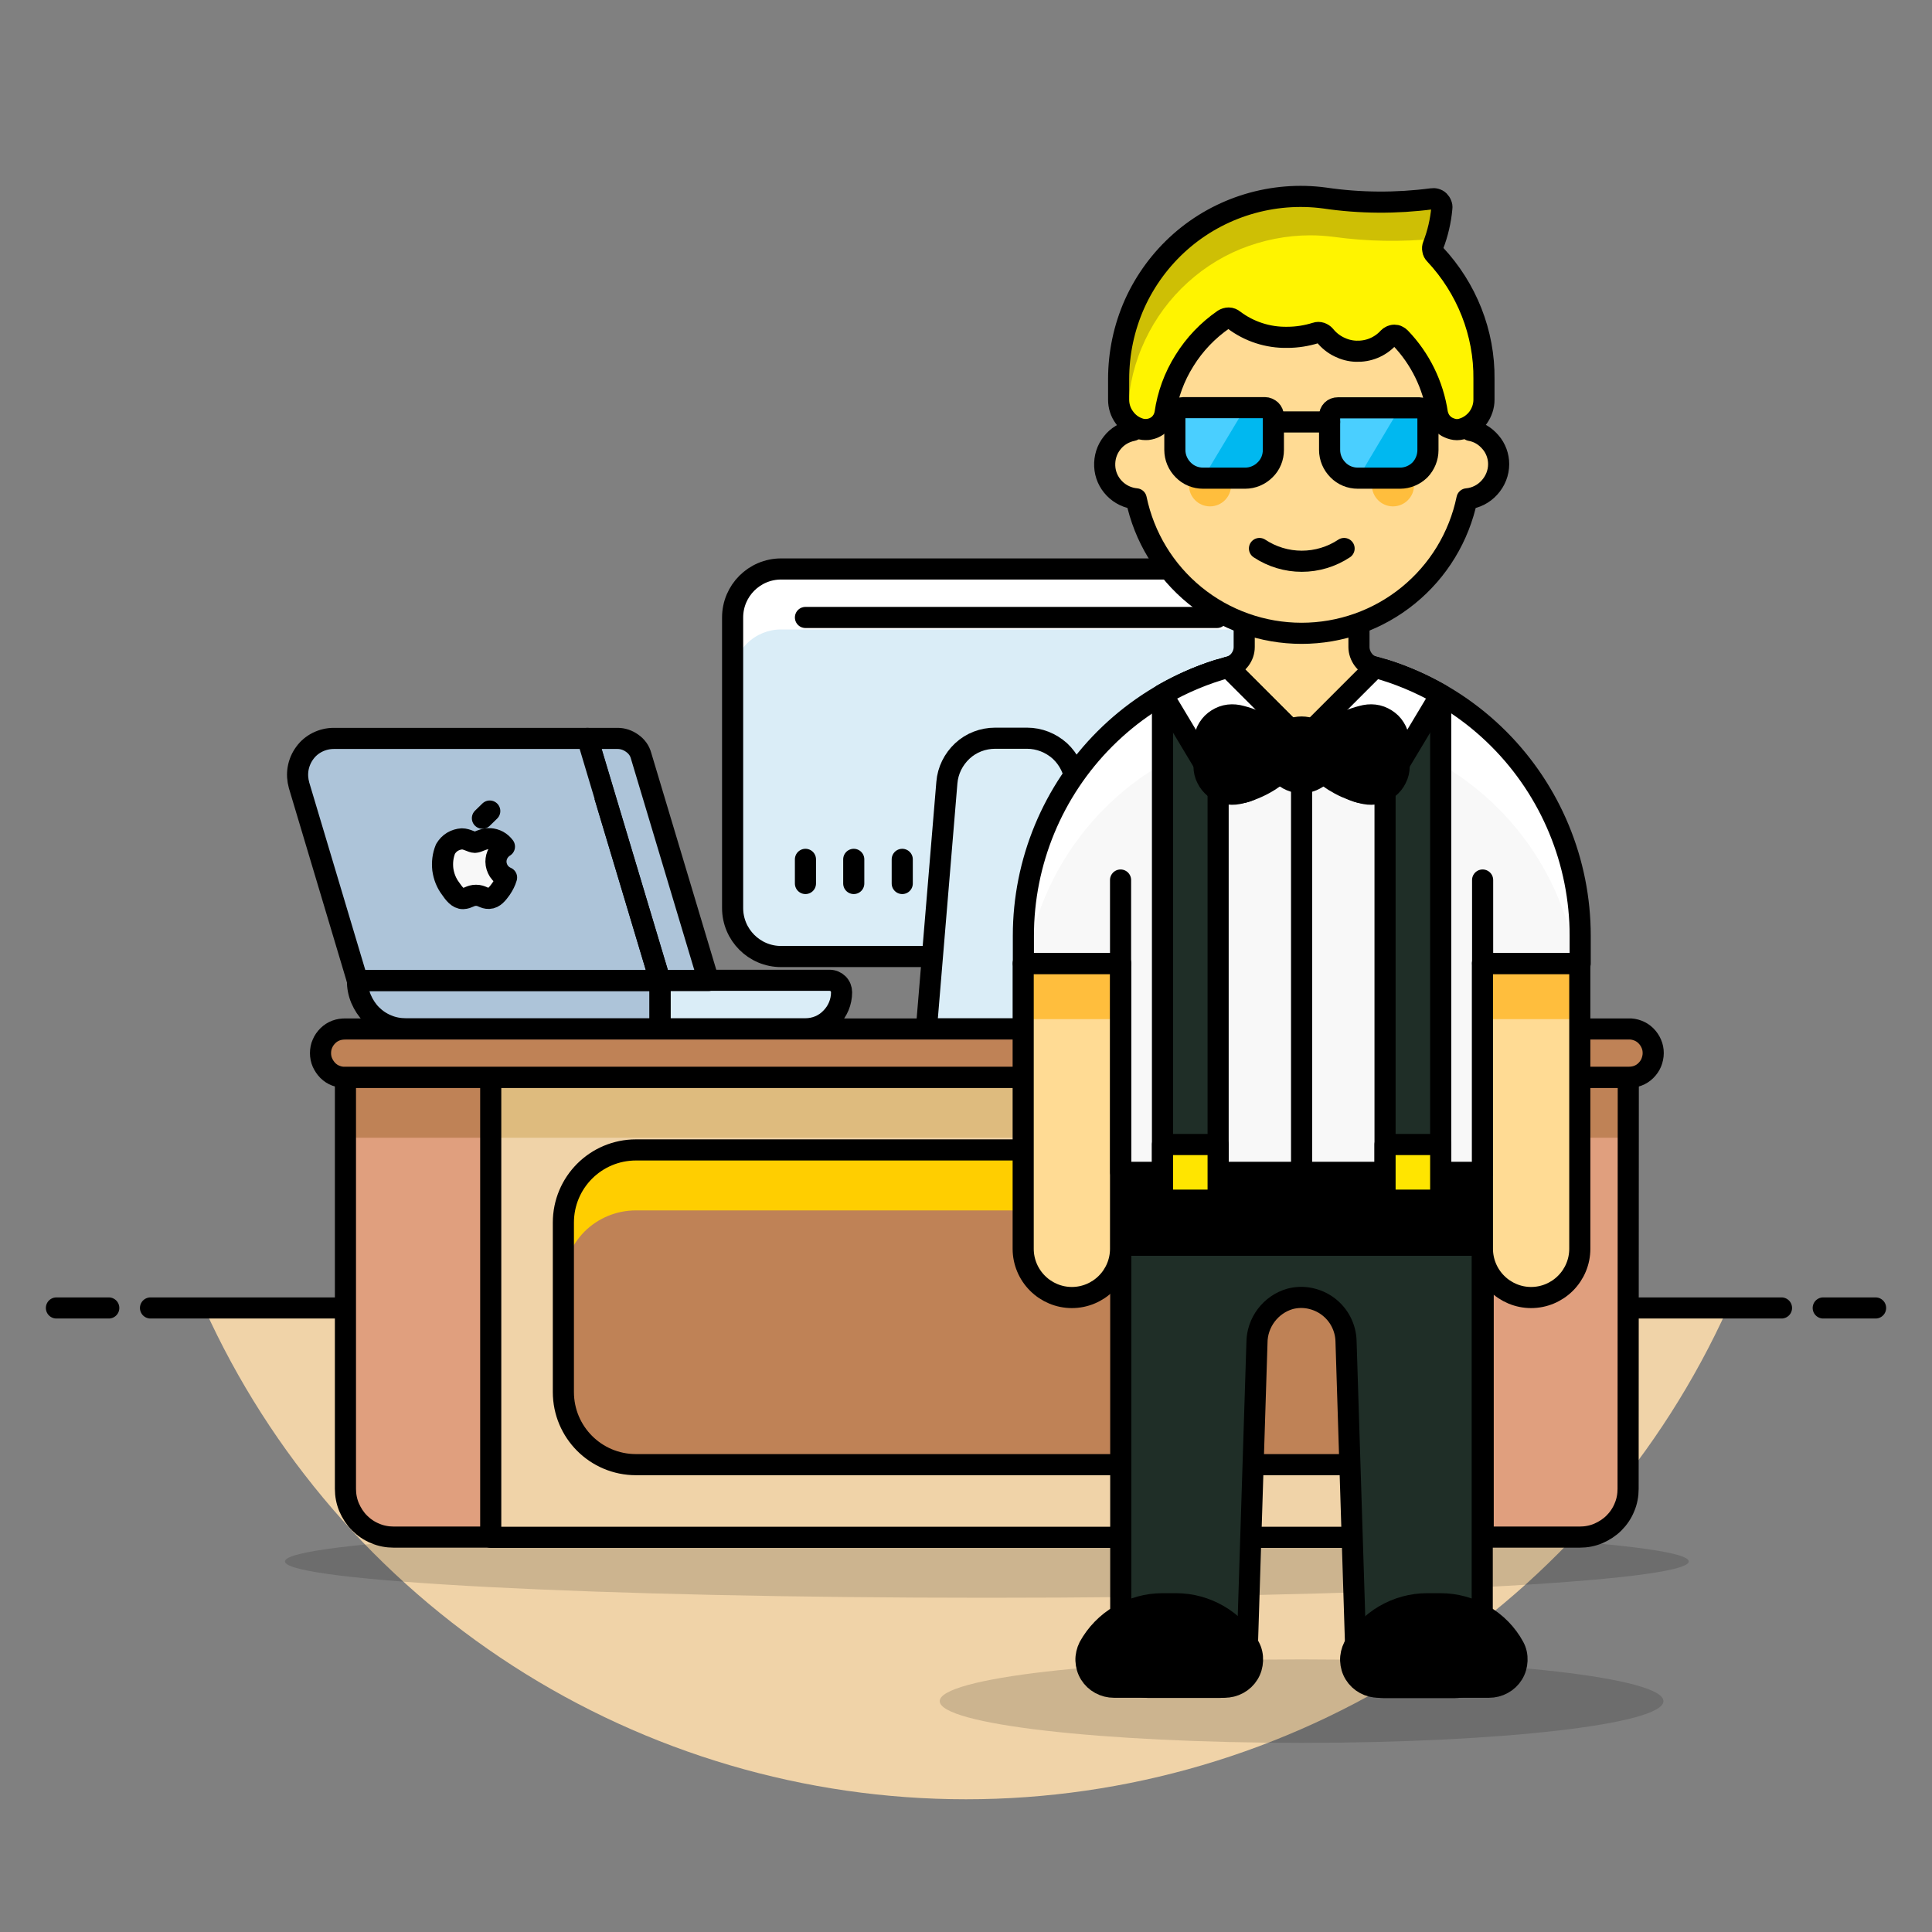 <?xml version="1.0" encoding="utf-8"?>
<!-- Generator: Adobe Illustrator 25.0.1, SVG Export Plug-In . SVG Version: 6.00 Build 0)  -->
<svg version="1.1" id="Employee-Stand-1-4--Streamline-Ux"
	 xmlns="http://www.w3.org/2000/svg" xmlns:xlink="http://www.w3.org/1999/xlink" x="0px" y="0px" viewBox="0 0 1000 1000"
	 style="enable-background:new 0 0 1000 1000;" xml:space="preserve">
<rect x="0" y="0" width="1000" height="1000" fill="#808080" stroke="none"/>
<style type="text/css">
	.st0{fill:#F0D3A8;}
	.st1{fill:none;stroke:#000000;stroke-width:10.932;stroke-linecap:round;stroke-linejoin:round;}
	.st2{opacity:0.15;enable-background:new    ;}
	.st3{fill:#E09F7E;}
	.st4{fill:#BF8256;}
	.st5{fill:#DEBB7E;}
	.st6{fill:#FFCE00;}
	.st7{fill:#BF8256;stroke:#000000;stroke-width:10.932;stroke-linecap:round;stroke-linejoin:round;}
	.st8{fill:#ADC4D9;stroke:#000000;stroke-width:10.932;stroke-linecap:round;stroke-linejoin:round;}
	.st9{fill:#DAEDF7;stroke:#000000;stroke-width:10.932;stroke-linecap:round;stroke-linejoin:round;}
	.st10{fill:#ADC4D9;}
	.st11{fill:#F8F8F8;stroke:#000000;stroke-width:10.932;stroke-linecap:round;stroke-linejoin:round;}
	.st12{fill:#DAEDF7;}
	.st13{fill:#FFFFFF;}
	.st14{fill:#1F2E27;}
	.st15{stroke:#000000;stroke-width:10.932;stroke-linecap:round;stroke-linejoin:round;}
	.st16{fill:#FFDB94;}
	.st17{fill:#FFBE3D;}
	.st18{fill:#F8F8F8;}
	.st19{fill:#1F2E27;stroke:#000000;stroke-width:10.932;stroke-linecap:round;stroke-linejoin:round;}
	.st20{fill:#FFE500;stroke:#000000;stroke-width:10.932;stroke-linecap:round;stroke-linejoin:round;}
	.st21{fill:#FFDB94;stroke:#000000;stroke-width:10.932;stroke-linecap:round;stroke-linejoin:round;}
	.st22{fill:#FFFFFF;stroke:#000000;stroke-width:10.932;stroke-linecap:round;stroke-linejoin:round;}
	.st23{fill:#FFF400;}
	.st24{fill:#CEBF05;}
	.st25{fill:#00B8F0;}
	.st26{fill:#4ACFFF;}
</style>
<desc>Employee Stand 1 4 Streamline Illustration: https://streamlinehq.com</desc>
<path class="st0" d="M105.7,677c34.3,75.8,89.8,140.1,159.7,185.2c69.9,45.1,151.4,69.1,234.6,69.1c83.2,0,164.7-24,234.6-69.1
	C804.6,817.1,860,752.8,894.3,677H105.7z"/>
<path class="st1" d="M77.9,677h844.2"/>
<path class="st1" d="M29.2,677h27.1"/>
<path class="st1" d="M943.7,677h27.1"/>
<path class="st2" d="M510.8,827c200.7,0,363.3-8.4,363.3-18.8c0-10.4-162.7-18.8-363.3-18.8c-200.7,0-363.3,8.4-363.3,18.8
	C147.5,818.6,310.2,827,510.8,827L510.8,827z"/>
<path class="st3" d="M842.8,557.6h-664v213c0,3.3,0.6,6.5,1.9,9.6c1.3,3,3.1,5.8,5.4,8.1c2.3,2.3,5.1,4.2,8.1,5.4
	c3,1.3,6.3,1.9,9.6,1.9h613.9c3.3,0,6.5-0.6,9.6-1.9c3-1.3,5.8-3.1,8.1-5.4c2.3-2.3,4.2-5.1,5.4-8.1c1.3-3,1.9-6.3,1.9-9.6
	L842.8,557.6L842.8,557.6z"/>
<path class="st4" d="M842.8,557.6h-664v31.3h664V557.6z"/>
<path class="st1" d="M842.8,557.6h-664v213c0,3.3,0.6,6.5,1.9,9.6c1.3,3,3.1,5.8,5.4,8.1c2.3,2.3,5.1,4.2,8.1,5.4
	c3,1.3,6.3,1.9,9.6,1.9h613.9c3.3,0,6.5-0.6,9.6-1.9c3-1.3,5.8-3.1,8.1-5.4c2.3-2.3,4.2-5.1,5.4-8.1c1.3-3,1.9-6.3,1.9-9.6
	L842.8,557.6L842.8,557.6z"/>
<path class="st0" d="M767.7,557.6H254v238.1h513.7V557.6z"/>
<path class="st5" d="M767.7,557.6H254v31.3h513.7V557.6z"/>
<path class="st1" d="M767.7,557.6H254v238.1h513.7V557.6z"/>
<path class="st4" d="M692.5,595.2H329.2c-20.8,0-37.6,16.8-37.6,37.6v87.7c0,20.8,16.8,37.6,37.6,37.6h363.3
	c20.8,0,37.6-16.8,37.6-37.6v-87.7C730.1,612,713.3,595.2,692.5,595.2z"/>
<path class="st6" d="M692.5,595.2H329.1c-10,0-19.5,4-26.6,11c-7,7-11,16.6-11,26.6v31.3c0-10,4-19.5,11-26.6c7-7,16.6-11,26.6-11
	h363.4c10,0,19.5,4,26.6,11s11,16.6,11,26.6v-31.3c0-10-4-19.5-11-26.6C712,599.2,702.5,595.2,692.5,595.2z"/>
<path class="st1" d="M692.5,595.2H329.2c-20.8,0-37.6,16.8-37.6,37.6v87.7c0,20.8,16.8,37.6,37.6,37.6h363.3
	c20.8,0,37.6-16.8,37.6-37.6v-87.7C730.1,612,713.3,595.2,692.5,595.2z"/>
<path class="st7" d="M842.8,557.6c1.7,0,3.3-0.2,4.9-0.8c1.6-0.6,3-1.5,4.2-2.7c1.2-1.2,2.2-2.6,2.8-4.1s1-3.2,1-4.9
	c0-1.7-0.3-3.3-1-4.9s-1.6-2.9-2.8-4.1c-1.2-1.2-2.6-2.1-4.2-2.7c-1.6-0.6-3.2-0.9-4.9-0.8h-664c-1.7,0-3.3,0.2-4.9,0.8
	c-1.6,0.6-3,1.5-4.2,2.7c-1.2,1.2-2.2,2.6-2.8,4.1c-0.7,1.5-1,3.2-1,4.9c0,1.7,0.3,3.3,1,4.9c0.7,1.5,1.6,2.9,2.8,4.1
	c1.2,1.2,2.6,2.1,4.2,2.7c1.6,0.6,3.2,0.9,4.9,0.8H842.8z"/>
<path class="st8" d="M341.7,507.5H185c0,3.3,0.6,6.5,1.9,9.6c1.3,3,3.1,5.8,5.4,8.1s5.1,4.2,8.1,5.4c3,1.3,6.3,1.9,9.6,1.9h131.6
	V507.5L341.7,507.5z"/>
<path class="st9" d="M416.9,532.5h-75.2v-25.1h87.7c1.7,0,3.3,0.7,4.4,1.8c1.2,1.2,1.8,2.8,1.8,4.4l0,0c0,5-2,9.8-5.5,13.3
	C426.6,530.6,421.8,532.5,416.9,532.5L416.9,532.5L416.9,532.5z"/>
<path class="st10" d="M304.1,382.2H172.7c-2.9,0-5.8,0.7-8.4,2c-2.6,1.3-4.9,3.2-6.6,5.6c-1.7,2.3-2.9,5.1-3.4,8
	c-0.5,2.9-0.3,5.8,0.5,8.7L185,507.5h156.6L304.1,382.2z"/>
<path class="st8" d="M331.8,391.1l34.9,116.4h-25.1l-37.6-125.3h15.7c2.7,0,5.3,0.9,7.5,2.5C329.5,386.3,331.1,388.5,331.8,391.1
	L331.8,391.1L331.8,391.1z"/>
<path class="st10" d="M156.9,413.5h156.6l-9.4-31.3H172.7c-2.9,0-5.8,0.7-8.4,2c-2.6,1.3-4.9,3.2-6.6,5.6c-1.7,2.3-2.9,5.1-3.4,8
	c-0.5,2.9-0.3,5.8,0.5,8.7L156.9,413.5L156.9,413.5z"/>
<path class="st1" d="M304.1,382.2H172.7c-2.9,0-5.8,0.7-8.4,2c-2.6,1.3-4.9,3.2-6.6,5.6c-1.7,2.3-2.9,5.1-3.4,8
	c-0.5,2.9-0.3,5.8,0.5,8.7L185,507.5h156.6L304.1,382.2z"/>
<path class="st11" d="M256.7,446c0-1.6,0.4-3.1,1.2-4.5c0.8-1.4,1.9-2.5,3.2-3.3c-0.9-1.2-2-2.2-3.3-2.9c-1.3-0.7-2.7-1.1-4.2-1.2
	c-3.2-0.3-6.2,1.9-7.8,1.9c-1.6,0-4.1-1.8-6.7-1.8c-1.7,0.1-3.4,0.6-4.9,1.5c-1.5,0.9-2.7,2.2-3.6,3.7c-1.4,3.4-1.8,7-1.4,10.6
	c0.5,3.6,1.8,7,4,9.9c1.7,2.5,3.8,5.3,6.5,5.2c2.7-0.1,3.6-1.7,6.7-1.7c3.1,0,4,1.7,6.7,1.6s4.5-2.5,6.3-5c1.2-1.8,2.2-3.7,2.8-5.8
	c-1.6-0.7-3-1.8-4-3.3C257.3,449.5,256.7,447.7,256.7,446L256.7,446L256.7,446z"/>
<path class="st1" d="M249.7,423.5l3.8-3.7"/>
<path class="st12" d="M642.4,294.5H404.3c-13.8,0-25.1,11.2-25.1,25.1v150.4c0,13.8,11.2,25.1,25.1,25.1h238.1
	c13.8,0,25.1-11.2,25.1-25.1V319.5C667.4,305.7,656.2,294.5,642.4,294.5z"/>
<path class="st13" d="M642.4,294.5H404.3c-6.6,0-13,2.6-17.7,7.3c-4.7,4.7-7.3,11.1-7.3,17.7v31.3c0-6.6,2.6-13,7.3-17.7
	c4.7-4.7,11.1-7.3,17.7-7.3h238.1c3.3,0,6.6,0.6,9.6,1.9c3,1.3,5.8,3.1,8.1,5.4c2.3,2.3,4.2,5.1,5.4,8.1c1.3,3,1.9,6.3,1.9,9.6
	v-31.3c0-3.3-0.6-6.6-1.9-9.6c-1.3-3-3.1-5.8-5.4-8.1c-2.3-2.3-5.1-4.2-8.1-5.4C648.9,295.1,645.7,294.5,642.4,294.5z"/>
<path class="st1" d="M642.4,294.5H404.3c-13.8,0-25.1,11.2-25.1,25.1v150.4c0,13.8,11.2,25.1,25.1,25.1h238.1
	c13.8,0,25.1-11.2,25.1-25.1V319.5C667.4,305.7,656.2,294.5,642.4,294.5z"/>
<path class="st1" d="M416.9,319.6h213"/>
<path class="st9" d="M567.2,532.5h-87.7l10.6-127.4c0.5-6.3,3.4-12.1,8-16.4c4.6-4.3,10.7-6.6,17-6.6h16.5c6.3,0,12.3,2.4,17,6.6
	c4.6,4.3,7.5,10.1,8,16.4L567.2,532.5z"/>
<path class="st1" d="M416.9,444.8v12.5"/>
<path class="st1" d="M441.9,444.8v12.5"/>
<path class="st1" d="M467,444.8v12.5"/>
<path class="st2" d="M673.7,902.1c103.4,0,187.3-9.7,187.3-21.6c0-11.9-83.9-21.6-187.3-21.6c-103.4,0-187.3,9.7-187.3,21.6
	C486.4,892.5,570.3,902.1,673.7,902.1z"/>
<path class="st14" d="M580.1,606.8V859c0,1.9,0.4,3.8,1.1,5.5c0.7,1.7,1.8,3.3,3.1,4.7c1.3,1.3,2.9,2.4,4.7,3.1
	c1.7,0.7,3.6,1.1,5.5,1.1H631c3.7,0,7.3-1.5,10-4.1c2.7-2.6,4.3-6.2,4.4-9.9l5.2-164.4c0-5.1,1.7-10.1,4.8-14.2
	c3.1-4.1,7.4-7.1,12.3-8.5c3.4-0.9,6.9-1,10.3-0.3c3.4,0.7,6.6,2.1,9.4,4.2c2.8,2.1,5.1,4.8,6.7,7.9c1.6,3.1,2.5,6.5,2.6,10
	l5.2,165.4c0.1,3.7,1.7,7.3,4.4,9.9c2.7,2.6,6.3,4.1,10,4.1h36.5c1.9,0,3.8-0.4,5.5-1.1c1.7-0.7,3.3-1.8,4.7-3.1
	c1.3-1.3,2.4-2.9,3.1-4.7c0.7-1.7,1.1-3.6,1.1-5.5V606.7L580.1,606.8L580.1,606.8z"/>
<path d="M767.4,606.8H580V650h187.3V606.8z"/>
<path class="st1" d="M580.1,606.8V859c0,1.9,0.4,3.8,1.1,5.5c0.7,1.7,1.8,3.3,3.1,4.7c1.3,1.3,2.9,2.4,4.7,3.1
	c1.7,0.7,3.6,1.1,5.5,1.1H631c3.7,0,7.3-1.5,10-4.1c2.7-2.6,4.3-6.2,4.4-9.9l5.2-164.4c0-5.1,1.7-10.1,4.8-14.2
	c3.1-4.1,7.4-7.1,12.3-8.5c3.4-0.9,6.9-1,10.3-0.3c3.4,0.7,6.6,2.1,9.4,4.2c2.8,2.1,5.1,4.8,6.7,7.9c1.6,3.1,2.5,6.5,2.6,10
	l5.2,165.4c0.1,3.7,1.7,7.3,4.4,9.9c2.7,2.6,6.3,4.1,10,4.1h36.5c1.9,0,3.8-0.4,5.5-1.1c1.7-0.7,3.3-1.8,4.7-3.1
	c1.3-1.3,2.4-2.9,3.1-4.7c0.7-1.7,1.1-3.6,1.1-5.5V606.7L580.1,606.8L580.1,606.8z"/>
<path class="st15" d="M770.7,873.3c2.5,0,4.9-0.6,7.1-1.8c2.2-1.2,4-2.9,5.3-5c1.3-2.1,2-4.5,2.1-7c0.1-2.5-0.4-4.9-1.6-7.1
	c-3.7-6.8-9.2-12.4-15.9-16.3c-6.7-3.9-14.3-6-22-6h-7.1c-7.7,0-15.3,2.1-22,6c-6.7,3.9-12.2,9.6-15.9,16.3
	c-1.1,2.2-1.7,4.7-1.6,7.1c0.1,2.5,0.8,4.9,2.1,7c1.3,2.1,3.1,3.8,5.3,5c2.2,1.2,4.6,1.8,7.1,1.8H770.7L770.7,873.3z"/>
<path class="st15" d="M633.8,873.3c2.5,0,4.9-0.6,7.1-1.8c2.2-1.2,4-2.9,5.3-5c1.3-2.1,2-4.5,2.1-7c0.1-2.5-0.4-4.9-1.6-7.1
	c-3.7-6.8-9.2-12.4-15.9-16.3c-6.7-3.9-14.3-6-22-6h-7.2c-7.7,0-15.3,2.1-22,6c-6.7,3.9-12.2,9.6-15.9,16.3
	c-1.1,2.2-1.7,4.7-1.6,7.1c0.1,2.5,0.8,4.9,2.1,7c1.3,2.1,3.1,3.8,5.3,5c2.2,1.2,4.6,1.8,7.1,1.8H633.8L633.8,873.3z"/>
<path class="st16" d="M767.3,646.4c0,6.7,2.7,13.1,7.4,17.8c4.7,4.7,11.1,7.4,17.8,7.4c6.7,0,13.1-2.7,17.8-7.4
	c4.7-4.7,7.4-11.1,7.4-17.8V498.7h-50.4V646.4z"/>
<path class="st17" d="M817.8,498.7h-50.4v28.8h50.4V498.7L817.8,498.7z"/>
<path class="st1" d="M767.3,646.4c0,6.7,2.7,13.1,7.4,17.8c4.7,4.7,11.1,7.4,17.8,7.4c6.7,0,13.1-2.7,17.8-7.4
	c4.7-4.7,7.4-11.1,7.4-17.8V498.7h-50.4V646.4z"/>
<path class="st16" d="M529.6,646.4c0,6.7,2.7,13.1,7.4,17.8c4.7,4.7,11.1,7.4,17.8,7.4c6.7,0,13.1-2.7,17.8-7.4
	c4.7-4.7,7.4-11.1,7.4-17.8V498.7h-50.4V646.4z"/>
<path class="st17" d="M580,498.7h-50.4v28.8H580V498.7L580,498.7z"/>
<path class="st1" d="M529.6,646.4c0,6.7,2.7,13.1,7.4,17.8c4.7,4.7,11.1,7.4,17.8,7.4c6.7,0,13.1-2.7,17.8-7.4
	c4.7-4.7,7.4-11.1,7.4-17.8V498.7h-50.4V646.4z"/>
<path class="st18" d="M767.3,498.7v108.1H580.1V498.7h-50.4v-14.4c0-38.2,15.2-74.9,42.2-101.9c27-27,63.7-42.2,101.9-42.2
	c38.2,0,74.9,15.2,101.9,42.2c27,27,42.2,63.7,42.2,101.9v14.4L767.3,498.7L767.3,498.7z"/>
<path class="st13" d="M767.4,534.7L767.4,534.7l0,72h0V534.7z"/>
<path class="st13" d="M673.7,340.2c-38.2,0-74.9,15.2-101.9,42.2c-27,27-42.2,63.7-42.2,101.9v14.4h1.6
	c5.2-34.1,22.4-65.2,48.5-87.7c26.1-22.5,59.5-34.8,93.9-34.8c34.5,0,67.8,12.4,93.9,34.8c26.1,22.5,43.4,53.6,48.5,87.7h1.6v-14.4
	c0-38.2-15.2-74.9-42.2-101.9C748.6,355.4,711.9,340.2,673.7,340.2z"/>
<path class="st1" d="M767.3,498.7v108.1H580.1V498.7h-50.4v-14.4c0-38.2,15.2-74.9,42.2-101.9c27-27,63.7-42.2,101.9-42.2
	c38.2,0,74.9,15.2,101.9,42.2c27,27,42.2,63.7,42.2,101.9v14.4L767.3,498.7L767.3,498.7z"/>
<path class="st1" d="M673.7,383.4v223.3"/>
<path class="st1" d="M580,455.5v43.2"/>
<path class="st1" d="M767.4,455.5v43.2"/>
<path class="st19" d="M601.7,359.7v247.1h28.8V346.8C620.4,350,610.8,354.3,601.7,359.7L601.7,359.7L601.7,359.7z"/>
<path class="st19" d="M716.9,346.8v259.9h28.8V359.7C736.6,354.3,727,350,716.9,346.8L716.9,346.8z"/>
<path class="st20" d="M630.5,592.4h-28.8v28.8h28.8V592.4z"/>
<path class="st20" d="M745.7,592.4h-28.8v28.8h28.8V592.4z"/>
<path class="st21" d="M711.3,345.3c-2.3-0.6-4.3-2-5.7-3.9c-1.4-1.9-2.2-4.2-2.2-6.5v-19.6H644v19.6c0,2.4-0.8,4.6-2.2,6.5
	c-1.4,1.9-3.4,3.2-5.7,3.9l-0.4,0.1l38,38l38-38L711.3,345.3L711.3,345.3z"/>
<path class="st22" d="M673.7,383.4l-38-38c-11.9,3.2-23.3,8-34,14.1l26.4,44c1.1,1.9,2.7,3.5,4.5,4.7c1.8,1.2,3.9,2,6.1,2.2
	c2.2,0.3,4.4,0,6.5-0.7c2.1-0.7,4-1.9,5.5-3.4L673.7,383.4L673.7,383.4z"/>
<path class="st22" d="M673.7,383.4l38-38c11.9,3.2,23.3,8,34,14.1l-26.4,44c-1.1,1.9-2.7,3.5-4.5,4.7c-1.8,1.2-3.9,2-6.1,2.2
	c-2.2,0.3-4.4,0-6.4-0.7c-2.1-0.7-4-1.9-5.5-3.4L673.7,383.4L673.7,383.4z"/>
<path class="st15" d="M673.7,390.6l8.4-7.2c6.8-6.5,15.3-11.1,24.5-13.1c2.1-0.4,4.3-0.4,6.4,0.1c2.1,0.5,4,1.5,5.7,2.8
	c1.7,1.3,3,3,4,5s1.4,4,1.5,6.2v12.3c0,2.1-0.5,4.3-1.5,6.2c-0.9,1.9-2.3,3.6-4,5c-1.7,1.3-3.6,2.3-5.7,2.8
	c-2.1,0.5-4.3,0.5-6.4,0.1c-9.2-2-17.7-6.6-24.5-13.1L673.7,390.6L673.7,390.6z"/>
<path class="st15" d="M673.7,390.6l-8.4-7.2c-6.8-6.5-15.3-11.1-24.5-13.1c-2.1-0.4-4.3-0.4-6.4,0.1c-2.1,0.5-4,1.5-5.7,2.8
	c-1.7,1.3-3,3-4,5c-0.9,1.9-1.4,4-1.5,6.2v12.3c0,2.1,0.5,4.3,1.5,6.2c0.9,1.9,2.3,3.6,4,5c1.7,1.3,3.6,2.3,5.7,2.8
	c2.1,0.5,4.3,0.5,6.4,0.1c9.2-2,17.7-6.6,24.5-13.1L673.7,390.6L673.7,390.6z"/>
<path class="st15" d="M673.7,405.1c8,0,14.4-6.4,14.4-14.4c0-8-6.4-14.4-14.4-14.4s-14.4,6.4-14.4,14.4
	C659.3,398.6,665.7,405.1,673.7,405.1z"/>
<path class="st21" d="M775.7,240.2c0-4.1-1.5-8.2-4.2-11.3c-2.7-3.2-6.3-5.4-10.4-6.1v-11.7c0-23.2-9.2-45.4-25.6-61.8
	c-16.4-16.4-38.6-25.6-61.8-25.6c-23.2,0-45.4,9.2-61.8,25.6c-16.4,16.4-25.6,38.6-25.6,61.8v11.7c-4.2,0.8-8.1,3.1-10.7,6.5
	c-2.7,3.4-4,7.6-3.8,12s2,8.4,5,11.5c3,3.1,7,5,11.3,5.4c4.1,19.7,14.8,37.3,30.4,50c15.6,12.7,35.1,19.6,55.2,19.6
	c20.1,0,39.6-6.9,55.2-19.6c15.6-12.7,26.3-30.3,30.4-50c4.5-0.4,8.6-2.5,11.6-5.8C774,249,775.7,244.7,775.7,240.2L775.7,240.2z"/>
<path class="st17" d="M626.3,262.1c6,0,10.9-4.9,10.9-10.9c0-6-4.9-10.9-10.9-10.9c-6,0-10.9,4.9-10.9,10.9
	C615.4,257.2,620.3,262.1,626.3,262.1z"/>
<path class="st17" d="M721,262.1c6,0,10.9-4.9,10.9-10.9c0-6-4.9-10.9-10.9-10.9c-6,0-10.9,4.9-10.9,10.9
	C710.1,257.2,715,262.1,721,262.1z"/>
<path class="st1" d="M651.9,283.9c6.5,4.3,14.1,6.6,21.9,6.6c7.8,0,15.4-2.3,21.9-6.6"/>
<path class="st23" d="M742.7,131.6c-0.6-0.6-1-1.3-1.1-2.2c-0.2-0.8-0.1-1.7,0.2-2.4c2.4-6.2,3.9-12.7,4.5-19.3c0.1-0.7,0-1.4-0.3-2
	c-0.2-0.6-0.6-1.2-1.1-1.7c-0.5-0.5-1.1-0.8-1.8-1c-0.7-0.2-1.3-0.2-2-0.1c-18.4,2.4-37.1,2.3-55.4-0.4c-13.3-1.8-26.9-0.7-39.8,3.2
	c-12.9,3.9-24.8,10.5-34.9,19.4c-10.1,8.9-18.2,19.9-23.7,32.1c-5.5,12.3-8.3,25.6-8.3,39.1v10.6c0,3.3,1,6.5,3,9.2
	c1.9,2.7,4.6,4.7,7.7,5.7c1.4,0.5,2.9,0.6,4.3,0.5c1.5-0.2,2.9-0.6,4.1-1.3c1.3-0.7,2.4-1.7,3.2-2.9c0.9-1.2,1.4-2.6,1.7-4
	c1.4-9.8,4.8-19.1,10.1-27.5c5.2-8.4,12.1-15.6,20.2-21.2c0.8-0.5,1.7-0.8,2.7-0.8c0.9,0,1.9,0.4,2.6,1c7.9,6,17.7,9.2,27.7,9
	c5,0,10-0.8,14.8-2.3c0.8-0.3,1.7-0.3,2.6,0c0.8,0.3,1.6,0.8,2.1,1.4c1.9,2.4,4.4,4.4,7.2,5.8c2.8,1.4,5.8,2.2,8.9,2.3
	c3.1,0.1,6.2-0.4,9.1-1.6c2.9-1.2,5.5-3,7.6-5.3c0.4-0.4,0.9-0.8,1.4-1c0.5-0.2,1.1-0.4,1.7-0.4c0.6,0,1.2,0.1,1.7,0.4
	c0.5,0.2,1,0.6,1.4,1c10.3,10.7,17,24.4,19.2,39.1c0.3,1.4,0.9,2.8,1.7,4c0.9,1.2,2,2.2,3.2,2.9c1.3,0.7,2.7,1.2,4.1,1.4
	s2.9,0,4.3-0.5c3.1-1,5.8-3,7.8-5.7c1.9-2.7,3-5.9,3-9.2v-10.6C768.4,172.4,759.2,149.2,742.7,131.6L742.7,131.6z"/>
<path class="st24" d="M678.3,121.8c4,0,8,0.3,12,0.8c17.5,2.4,35.2,2.7,52.8,0.9c1.7-5.1,2.8-10.5,3.2-15.8c0.1-0.7,0-1.4-0.3-2
	c-0.2-0.6-0.6-1.2-1.1-1.7c-0.5-0.5-1.1-0.8-1.8-1c-0.7-0.2-1.3-0.2-2-0.1c-18.4,2.4-37.1,2.3-55.4-0.4c-13.3-1.8-26.9-0.7-39.8,3.2
	c-12.9,3.9-24.8,10.5-34.9,19.4c-10.1,8.9-18.2,19.9-23.7,32.1c-5.5,12.3-8.3,25.6-8.2,39.1v10.6c0,4.1,1.6,8.1,4.6,11v-1.6
	c0-12.4,2.4-24.8,7.2-36.2c4.8-11.5,11.7-21.9,20.5-30.7c8.8-8.8,19.2-15.8,30.7-20.5C653.5,124.3,665.8,121.8,678.3,121.8
	L678.3,121.8z"/>
<path class="st1" d="M742.7,131.6c-0.6-0.6-1-1.3-1.1-2.2c-0.2-0.8-0.1-1.7,0.2-2.4c2.4-6.2,3.9-12.7,4.5-19.3c0.1-0.7,0-1.4-0.3-2
	c-0.2-0.6-0.6-1.2-1.1-1.7c-0.5-0.5-1.1-0.8-1.8-1c-0.7-0.2-1.3-0.2-2-0.1c-18.4,2.4-37.1,2.3-55.4-0.4c-13.3-1.8-26.9-0.7-39.8,3.2
	c-12.9,3.9-24.8,10.5-34.9,19.4c-10.1,8.9-18.2,19.9-23.7,32.1c-5.5,12.3-8.3,25.6-8.3,39.1v10.6c0,3.3,1,6.5,3,9.2
	c1.9,2.7,4.6,4.7,7.7,5.7c1.4,0.5,2.9,0.6,4.3,0.5c1.5-0.2,2.9-0.6,4.1-1.3c1.3-0.7,2.4-1.7,3.2-2.9c0.9-1.2,1.4-2.6,1.7-4
	c1.4-9.8,4.8-19.1,10.1-27.5c5.2-8.4,12.1-15.6,20.2-21.2c0.8-0.5,1.7-0.8,2.7-0.8c0.9,0,1.9,0.4,2.6,1c7.9,6,17.7,9.2,27.7,9
	c5,0,10-0.8,14.8-2.3c0.8-0.3,1.7-0.3,2.6,0c0.8,0.3,1.6,0.8,2.1,1.4c1.9,2.4,4.4,4.4,7.2,5.8c2.8,1.4,5.8,2.2,8.9,2.3
	c3.1,0.1,6.2-0.4,9.1-1.6c2.9-1.2,5.5-3,7.6-5.3c0.4-0.4,0.9-0.8,1.4-1c0.5-0.2,1.1-0.4,1.7-0.4c0.6,0,1.2,0.1,1.7,0.4
	c0.5,0.2,1,0.6,1.4,1c10.3,10.7,17,24.4,19.2,39.1c0.3,1.4,0.9,2.8,1.7,4c0.9,1.2,2,2.2,3.2,2.9c1.3,0.7,2.7,1.2,4.1,1.4
	s2.9,0,4.3-0.5c3.1-1,5.8-3,7.8-5.7c1.9-2.7,3-5.9,3-9.2v-10.6C768.4,172.4,759.2,149.2,742.7,131.6L742.7,131.6L742.7,131.6z"/>
<path class="st25" d="M659.1,232.9c0,3.9-1.5,7.6-4.3,10.3c-2.7,2.7-6.4,4.3-10.3,4.3h-21.8c-3.9,0-7.6-1.5-10.3-4.3
	c-2.7-2.7-4.3-6.4-4.3-10.3v-17.5c0-1.1,0.5-2.3,1.3-3.1c0.8-0.8,1.9-1.3,3.1-1.3h42.2c1.1,0,2.2,0.5,3.1,1.3
	c0.8,0.8,1.3,1.9,1.3,3.1L659.1,232.9L659.1,232.9z"/>
<path class="st25" d="M724.7,247.5h-21.9c-3.9,0-7.6-1.5-10.3-4.3c-2.7-2.7-4.3-6.4-4.3-10.3v-17.5c0-0.6,0.1-1.1,0.3-1.7
	c0.2-0.5,0.5-1,0.9-1.4c0.4-0.4,0.9-0.7,1.4-0.9c0.5-0.2,1.1-0.3,1.7-0.3h42.2c1.1,0,2.2,0.5,3.1,1.3c0.8,0.8,1.3,1.9,1.3,3.1v17.5
	c0,3.8-1.5,7.5-4.2,10.3C732.2,245.9,728.6,247.5,724.7,247.5z"/>
<path class="st26" d="M702.9,247.5c-3.9,0-7.6-1.5-10.3-4.3c-2.7-2.7-4.3-6.4-4.3-10.3v-17.5c0-0.6,0.1-1.1,0.3-1.7
	c0.2-0.5,0.5-1,0.9-1.4c0.4-0.4,0.9-0.7,1.4-0.9c0.5-0.2,1.1-0.3,1.7-0.3h32L702.9,247.5z"/>
<path class="st26" d="M622.7,247.5c-3.9,0-7.6-1.5-10.3-4.3c-2.7-2.7-4.3-6.4-4.3-10.3v-17.5c0-1.1,0.5-2.3,1.3-3.1
	c0.8-0.8,1.9-1.3,3.1-1.3h32.1L622.7,247.5L622.7,247.5z"/>
<path class="st1" d="M724.7,247.5h-21.9c-3.9,0-7.6-1.5-10.3-4.3c-2.7-2.7-4.3-6.4-4.3-10.3v-17.5c0-0.6,0.1-1.1,0.3-1.7
	c0.2-0.5,0.5-1,0.9-1.4c0.4-0.4,0.9-0.7,1.4-0.9c0.5-0.2,1.1-0.3,1.7-0.3h42.2c1.1,0,2.2,0.5,3.1,1.3c0.8,0.8,1.3,1.9,1.3,3.1v17.5
	c0,3.8-1.5,7.5-4.2,10.3C732.2,245.9,728.6,247.5,724.7,247.5L724.7,247.5z"/>
<path class="st1" d="M659.1,218.4h29.1"/>
<path class="st1" d="M659.1,232.9c0,3.9-1.5,7.6-4.3,10.3c-2.7,2.7-6.4,4.3-10.3,4.3h-21.8c-3.9,0-7.6-1.5-10.3-4.3
	c-2.7-2.7-4.3-6.4-4.3-10.3v-17.5c0-1.1,0.5-2.3,1.3-3.1c0.8-0.8,1.9-1.3,3.1-1.3h42.2c1.1,0,2.2,0.5,3.1,1.3
	c0.8,0.8,1.3,1.9,1.3,3.1L659.1,232.9L659.1,232.9z"/>
</svg>
